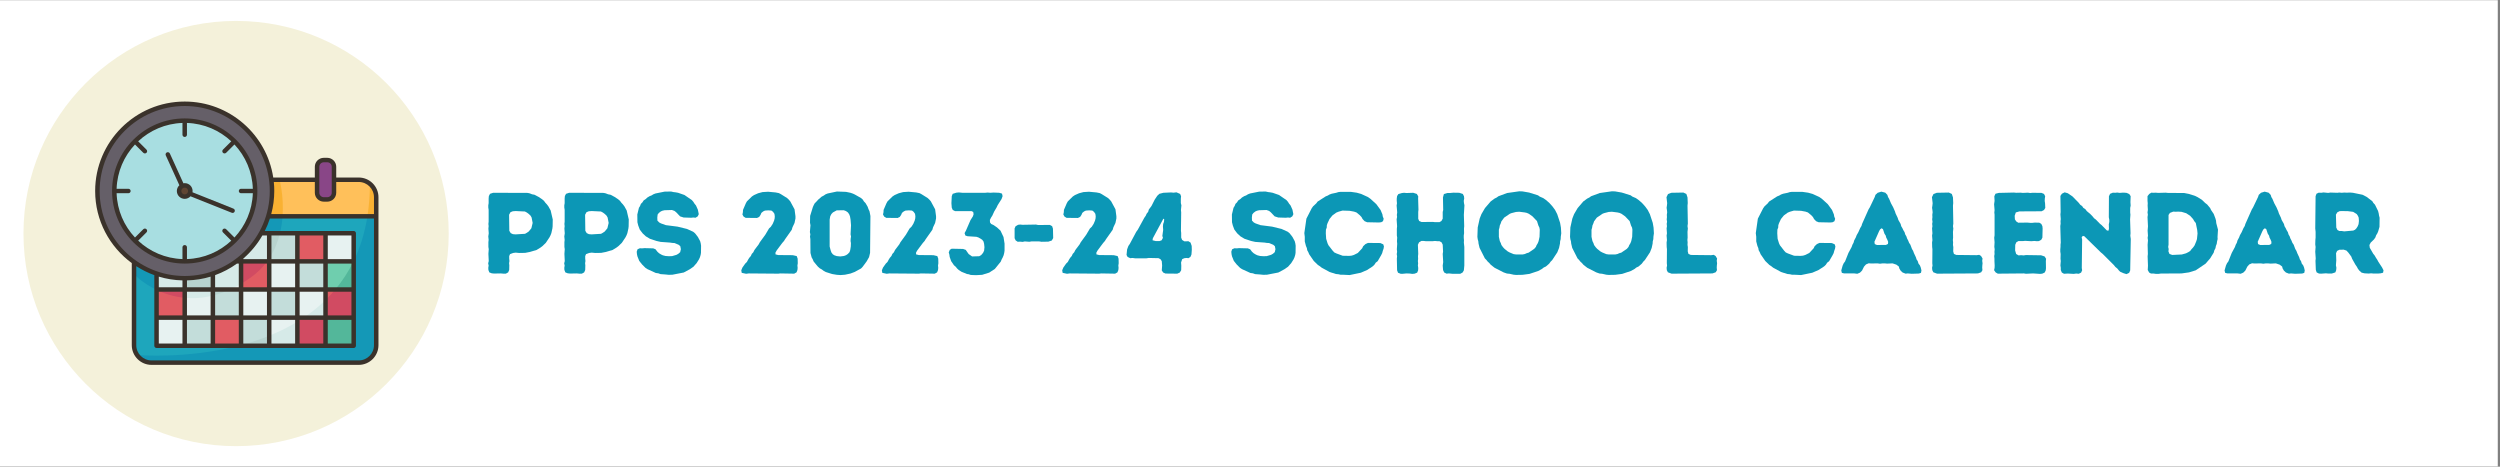 <svg xmlns="http://www.w3.org/2000/svg" xmlns:xlink="http://www.w3.org/1999/xlink" width="750" zoomAndPan="magnify" viewBox="0 0 562.5 105" height="140" preserveAspectRatio="xMidYMid meet" version="1.0"><rect x="0" y="0" width="562.5" height="105" fill="#808080" stroke="none"/><defs><g/><clipPath id="fe9ce52ffb"><path d="M 0 0.047 L 562 0.047 L 562 104.953 L 0 104.953 Z M 0 0.047 " clip-rule="nonzero"/></clipPath><clipPath id="69bfdf926d"><path d="M 5.281 4.707 L 100.961 4.707 L 100.961 100.387 L 5.281 100.387 Z M 5.281 4.707 " clip-rule="nonzero"/></clipPath><clipPath id="63f15efc1d"><path d="M 53.121 4.707 C 26.703 4.707 5.281 26.125 5.281 52.547 C 5.281 78.969 26.703 100.387 53.121 100.387 C 79.543 100.387 100.961 78.969 100.961 52.547 C 100.961 26.125 79.543 4.707 53.121 4.707 " clip-rule="nonzero"/></clipPath><clipPath id="68ba2677b2"><path d="M 21.41 23 L 85 23 L 85 82 L 21.41 82 Z M 21.41 23 " clip-rule="nonzero"/></clipPath><clipPath id="c4a72102b6"><path d="M 21.41 23 L 62 23 L 62 63 L 21.41 63 Z M 21.41 23 " clip-rule="nonzero"/></clipPath><clipPath id="faa92afc58"><path d="M 21.41 22.852 L 85.16 22.852 L 85.16 82.098 L 21.41 82.098 Z M 21.41 22.852 " clip-rule="nonzero"/></clipPath></defs><g clip-path="url(#fe9ce52ffb)"><path fill="#ffffff" d="M 0 0.047 L 562.5 0.047 L 562.5 105.047 L 0 105.047 Z M 0 0.047 " fill-opacity="1" fill-rule="nonzero"/></g><g clip-path="url(#69bfdf926d)"><g clip-path="url(#63f15efc1d)"><path fill="#f4f1da" d="M 5.281 4.707 L 100.961 4.707 L 100.961 100.387 L 5.281 100.387 Z M 5.281 4.707 " fill-opacity="1" fill-rule="nonzero"/></g></g><g fill="#0c97b6" fill-opacity="1"><g transform="translate(107.967, 61.548)"><g><path d="M 1.922 -0.805 L 2.133 -0.262 L 2.676 -0.051 L 3.199 0 L 4.73 -0.027 L 5.305 0.027 L 5.848 0.027 L 6.367 -0.262 L 6.602 -0.805 L 6.629 -1.844 L 6.578 -2.34 L 6.656 -2.809 L 6.602 -3.379 L 6.602 -3.926 L 6.785 -4.367 L 7.488 -4.629 L 8.059 -4.707 L 8.84 -4.629 L 10.191 -4.652 L 11.254 -4.859 L 12.762 -5.305 L 13.648 -5.848 L 14.062 -6.16 L 14.844 -6.914 L 15.676 -8.164 L 15.91 -8.629 L 16.09 -9.098 L 16.324 -10.164 L 16.375 -10.633 L 16.402 -12.164 L 15.934 -14.191 L 15.414 -15.129 L 15.078 -15.57 L 14.738 -15.934 L 14.453 -16.324 L 14.012 -16.715 L 13.23 -17.234 L 12.297 -17.73 L 11.75 -17.832 L 11.23 -18.039 L 10.762 -18.145 L 2.988 -18.172 L 2.289 -17.938 L 2.027 -17.441 L 1.977 -16.898 L 1.977 -15.832 L 1.898 -15.363 L 1.898 -14.867 L 1.977 -14.324 L 1.977 -11.672 L 1.922 -11.152 L 1.977 -10.684 L 1.922 -10.113 L 2 -9.047 L 1.898 -8.344 L 1.977 -7.566 L 1.922 -7.07 L 1.922 -5.98 L 2 -5.484 L 1.922 -4.445 L 2 -2.809 L 1.871 -2.289 L 1.977 -1.793 L 1.898 -1.301 Z M 7.434 -8.863 L 6.941 -9.098 L 6.629 -9.617 L 6.578 -13.23 L 6.891 -13.805 L 7.41 -14.012 L 8.059 -14.062 L 10.137 -13.961 L 10.578 -13.727 L 10.969 -13.438 L 11.387 -13.051 L 11.645 -12.609 L 11.879 -11.387 L 11.594 -10.191 L 10.996 -9.461 L 10.578 -9.176 L 10.164 -8.941 L 8.031 -8.812 Z M 7.434 -8.863 "/></g></g></g><g fill="#0c97b6" fill-opacity="1"><g transform="translate(125.07, 61.548)"><g><path d="M 1.922 -0.805 L 2.133 -0.262 L 2.676 -0.051 L 3.199 0 L 4.73 -0.027 L 5.305 0.027 L 5.848 0.027 L 6.367 -0.262 L 6.602 -0.805 L 6.629 -1.844 L 6.578 -2.34 L 6.656 -2.809 L 6.602 -3.379 L 6.602 -3.926 L 6.785 -4.367 L 7.488 -4.629 L 8.059 -4.707 L 8.84 -4.629 L 10.191 -4.652 L 11.254 -4.859 L 12.762 -5.305 L 13.648 -5.848 L 14.062 -6.16 L 14.844 -6.914 L 15.676 -8.164 L 15.91 -8.629 L 16.09 -9.098 L 16.324 -10.164 L 16.375 -10.633 L 16.402 -12.164 L 15.934 -14.191 L 15.414 -15.129 L 15.078 -15.57 L 14.738 -15.934 L 14.453 -16.324 L 14.012 -16.715 L 13.23 -17.234 L 12.297 -17.73 L 11.75 -17.832 L 11.23 -18.039 L 10.762 -18.145 L 2.988 -18.172 L 2.289 -17.938 L 2.027 -17.441 L 1.977 -16.898 L 1.977 -15.832 L 1.898 -15.363 L 1.898 -14.867 L 1.977 -14.324 L 1.977 -11.672 L 1.922 -11.152 L 1.977 -10.684 L 1.922 -10.113 L 2 -9.047 L 1.898 -8.344 L 1.977 -7.566 L 1.922 -7.07 L 1.922 -5.98 L 2 -5.484 L 1.922 -4.445 L 2 -2.809 L 1.871 -2.289 L 1.977 -1.793 L 1.898 -1.301 Z M 7.434 -8.863 L 6.941 -9.098 L 6.629 -9.617 L 6.578 -13.23 L 6.891 -13.805 L 7.41 -14.012 L 8.059 -14.062 L 10.137 -13.961 L 10.578 -13.727 L 10.969 -13.438 L 11.387 -13.051 L 11.645 -12.609 L 11.879 -11.387 L 11.594 -10.191 L 10.996 -9.461 L 10.578 -9.176 L 10.164 -8.941 L 8.031 -8.812 Z M 7.434 -8.863 "/></g></g></g><g fill="#0c97b6" fill-opacity="1"><g transform="translate(142.172, 61.548)"><g><path d="M 7.539 0.207 L 8.293 0.285 L 9.125 0.262 L 11.672 -0.234 L 13.023 -0.961 L 13.855 -1.535 L 14.582 -2.367 L 15.102 -3.199 L 15.312 -3.664 L 15.469 -4.184 L 15.547 -4.652 L 15.57 -6.266 L 15.492 -6.785 L 15.363 -7.277 L 14.844 -8.242 L 14.219 -9.047 L 13.777 -9.41 L 12.398 -10.035 L 10.27 -10.555 L 7.641 -10.891 L 6.551 -11.281 L 6.16 -11.488 L 5.746 -11.906 L 5.719 -12.609 L 5.797 -13.285 L 6.082 -13.648 L 6.523 -13.984 L 6.891 -14.141 L 7.355 -14.246 L 9.02 -14.297 L 9.594 -14.09 L 9.98 -13.777 L 10.84 -12.867 L 11.645 -12.609 L 13.363 -12.555 L 13.828 -12.609 L 14.324 -12.555 L 14.816 -12.867 L 15.051 -13.363 L 14.844 -14.375 L 14.426 -15.312 L 14.09 -15.727 L 13.828 -16.145 L 13.492 -16.531 L 11.828 -17.676 L 10.398 -18.172 L 9.852 -18.273 L 9.383 -18.328 L 8.812 -18.457 L 7.355 -18.43 L 5.305 -18.016 L 4.836 -17.832 L 4.418 -17.574 L 4.004 -17.418 L 3.484 -17.105 L 3.121 -16.766 L 2.652 -16.453 L 2.367 -16.012 L 2.027 -15.676 L 1.844 -15.207 L 1.586 -14.793 L 1.223 -13.285 L 1.246 -11.543 L 1.43 -10.812 L 1.77 -9.902 L 2.418 -9.047 L 3.145 -8.371 L 4.055 -7.824 L 5.535 -7.332 L 6.473 -7.121 L 8.605 -6.965 L 9.07 -6.891 L 9.594 -6.863 L 10.527 -6.473 L 10.891 -6.16 L 11.023 -5.484 L 10.867 -4.809 L 10.449 -4.445 L 10.035 -4.211 L 9.07 -3.926 L 8.344 -3.898 L 7.566 -3.953 L 6.965 -4.105 L 6.578 -4.289 L 6.109 -4.574 L 5.719 -4.938 L 5.328 -5.457 L 4.809 -5.668 L 2.832 -5.719 L 2.312 -5.668 L 1.793 -5.691 L 1.273 -5.457 L 1.09 -4.914 L 1.145 -4.34 L 1.246 -3.875 L 1.664 -2.832 L 2.312 -2.027 L 3.066 -1.273 L 3.508 -0.988 L 5.383 -0.129 L 5.953 -0.051 L 6.445 0.129 Z M 7.539 0.207 "/></g></g></g><g fill="#0c97b6" fill-opacity="1"><g transform="translate(158.755, 61.548)"><g/></g></g><g fill="#0c97b6" fill-opacity="1"><g transform="translate(165.799, 61.548)"><g><path d="M 2.078 0.051 L 2.676 -0.027 L 9.332 0.027 L 9.75 -0.027 L 12.895 0.027 L 13.414 -0.262 L 13.621 -0.781 L 13.672 -1.273 L 13.621 -1.793 L 13.699 -2.312 L 13.672 -3.352 L 13.465 -3.926 L 12.582 -4.133 L 9.305 -4.16 L 8.684 -4.316 L 8.684 -4.73 L 8.969 -5.227 L 10.215 -6.891 L 10.605 -7.332 L 10.84 -7.719 L 12.348 -9.852 L 12.504 -10.398 L 12.973 -11.387 L 13.18 -12.398 L 13.18 -12.895 L 12.973 -14.453 L 12.008 -16.246 L 11.672 -16.637 L 11.281 -17 L 9.902 -17.859 L 9.461 -18.094 L 8.707 -18.25 L 7.02 -18.406 L 5.77 -18.328 L 4.781 -18.066 L 3.848 -17.652 L 3.379 -17.34 L 2.262 -16.246 L 2.027 -15.832 L 1.379 -14.324 L 1.352 -13.805 L 1.246 -13.285 L 1.508 -12.816 L 1.977 -12.531 L 4.523 -12.504 L 5.016 -12.738 L 5.328 -13.207 L 5.512 -13.648 L 5.926 -13.984 L 6.316 -14.168 L 7.07 -14.219 L 7.773 -14.168 L 8.137 -13.883 L 8.449 -13.438 L 8.527 -12.895 L 8.5 -12.426 L 8.371 -11.906 L 8.059 -11.18 L 7.641 -10.527 L 7.227 -10.137 L 6.395 -8.734 L 5.148 -7.02 L 4.914 -6.578 L 3.953 -5.305 L 3.691 -4.781 L 3.352 -4.418 L 3.145 -3.953 L 2.781 -3.535 L 2.523 -3.121 L 2.262 -2.625 L 1.871 -2.234 L 1.246 -1.352 L 0.988 -0.727 L 1.09 -0.156 Z M 2.078 0.051 "/></g></g></g><g fill="#0c97b6" fill-opacity="1"><g transform="translate(180.745, 61.548)"><g><path d="M 7.539 0.285 L 8.395 0.34 L 9.383 0.262 L 10.605 0 L 11.566 -0.363 L 12.996 -1.145 L 13.363 -1.535 L 14.246 -2.73 L 14.793 -3.691 L 15.023 -4.652 L 15.102 -12.945 L 14.895 -14.012 L 14.66 -14.504 L 14.48 -15.023 L 14.012 -15.832 L 13.621 -16.246 L 13.387 -16.637 L 12.973 -17 L 11.594 -17.781 L 11.152 -17.988 L 10.605 -18.172 L 9.617 -18.379 L 7.566 -18.457 L 5.484 -18.016 L 5.016 -17.832 L 4.602 -17.547 L 4.105 -17.285 L 3.328 -16.609 L 2.988 -16.223 L 2.598 -15.855 L 2.367 -15.441 L 2.156 -14.973 L 1.535 -12.973 L 1.508 -11.438 L 1.613 -10.867 L 1.48 -9.332 L 1.586 -8.812 L 1.508 -8.293 L 1.586 -7.773 L 1.613 -4.629 L 1.871 -3.641 L 2.133 -3.172 L 2.312 -2.73 L 2.965 -1.922 L 3.301 -1.535 L 3.719 -1.168 L 4.184 -0.91 L 4.551 -0.625 L 5.07 -0.34 L 6.473 0.105 Z M 9.148 -3.953 L 8.32 -3.848 L 7.539 -3.926 L 6.992 -4.105 L 6.629 -4.34 L 6.316 -4.758 L 6.137 -5.277 L 5.926 -6.082 L 5.926 -12.141 L 6.059 -12.895 L 6.316 -13.387 L 6.656 -13.75 L 7.512 -14.219 L 9.098 -14.246 L 9.594 -14.062 L 10.035 -13.75 L 10.32 -13.336 L 10.504 -12.867 L 10.633 -12.113 L 10.734 -10.867 L 10.633 -8.812 L 10.734 -8.344 L 10.656 -7.824 L 10.633 -7.305 L 10.711 -6.863 L 10.684 -6.082 L 10.555 -5.277 L 10.398 -4.809 L 10.008 -4.395 L 9.617 -4.133 Z M 9.148 -3.953 "/></g></g></g><g fill="#0c97b6" fill-opacity="1"><g transform="translate(197.432, 61.548)"><g><path d="M 2.078 0.051 L 2.676 -0.027 L 9.332 0.027 L 9.75 -0.027 L 12.895 0.027 L 13.414 -0.262 L 13.621 -0.781 L 13.672 -1.273 L 13.621 -1.793 L 13.699 -2.312 L 13.672 -3.352 L 13.465 -3.926 L 12.582 -4.133 L 9.305 -4.16 L 8.684 -4.316 L 8.684 -4.73 L 8.969 -5.227 L 10.215 -6.891 L 10.605 -7.332 L 10.84 -7.719 L 12.348 -9.852 L 12.504 -10.398 L 12.973 -11.387 L 13.18 -12.398 L 13.18 -12.895 L 12.973 -14.453 L 12.008 -16.246 L 11.672 -16.637 L 11.281 -17 L 9.902 -17.859 L 9.461 -18.094 L 8.707 -18.25 L 7.02 -18.406 L 5.77 -18.328 L 4.781 -18.066 L 3.848 -17.652 L 3.379 -17.34 L 2.262 -16.246 L 2.027 -15.832 L 1.379 -14.324 L 1.352 -13.805 L 1.246 -13.285 L 1.508 -12.816 L 1.977 -12.531 L 4.523 -12.504 L 5.016 -12.738 L 5.328 -13.207 L 5.512 -13.648 L 5.926 -13.984 L 6.316 -14.168 L 7.07 -14.219 L 7.773 -14.168 L 8.137 -13.883 L 8.449 -13.438 L 8.527 -12.895 L 8.5 -12.426 L 8.371 -11.906 L 8.059 -11.18 L 7.641 -10.527 L 7.227 -10.137 L 6.395 -8.734 L 5.148 -7.02 L 4.914 -6.578 L 3.953 -5.305 L 3.691 -4.781 L 3.352 -4.418 L 3.145 -3.953 L 2.781 -3.535 L 2.523 -3.121 L 2.262 -2.625 L 1.871 -2.234 L 1.246 -1.352 L 0.988 -0.727 L 1.09 -0.156 Z M 2.078 0.051 "/></g></g></g><g fill="#0c97b6" fill-opacity="1"><g transform="translate(212.377, 61.548)"><g><path d="M 6.551 0.34 L 7.277 0.363 L 8.605 0.285 L 10.191 -0.207 L 11.465 -1.039 L 12.789 -2.676 L 12.996 -3.172 L 13.23 -3.613 L 13.438 -4.105 L 13.57 -4.629 L 13.648 -5.148 L 13.648 -6.734 L 13.414 -8.215 L 12.738 -9.645 L 11.957 -10.371 L 11.152 -10.918 L 10.633 -11.152 L 10.371 -11.516 L 10.348 -12.062 L 10.605 -12.582 L 10.891 -13.023 L 11.332 -13.984 L 11.855 -14.867 L 12.113 -15.414 L 12.973 -16.766 L 13.207 -17.418 L 13.074 -17.988 L 12.453 -18.172 L 11.18 -18.223 L 10.426 -18.172 L 9.852 -18.223 L 9.305 -18.172 L 4.16 -18.172 L 3.352 -18.25 L 2.809 -18.195 L 1.977 -17.938 L 1.77 -17.418 L 1.691 -15.832 L 1.77 -14.816 L 2 -14.297 L 2.523 -14.039 L 6.238 -14.039 L 6.602 -13.855 L 6.68 -13.336 L 6.523 -12.867 L 5.98 -12.008 L 4.965 -9.672 L 4.652 -9.098 L 4.836 -8.551 L 5.328 -8.395 L 7.332 -8.266 L 7.797 -8.109 L 8.605 -7.617 L 8.918 -7.199 L 9.047 -6.68 L 9.125 -5.926 L 9.047 -5.148 L 8.812 -4.652 L 8.395 -4.16 L 7.953 -3.898 L 6.344 -3.848 L 5.562 -4.395 L 4.914 -5.328 L 4.316 -5.535 L 1.742 -5.59 L 1.324 -5.328 L 1.09 -4.758 L 1.223 -4.289 L 1.301 -3.742 L 1.637 -2.781 L 2.262 -1.871 L 2.652 -1.535 L 2.965 -1.145 L 3.328 -0.805 L 3.977 -0.391 L 5.199 0.105 L 5.562 0.156 L 6.031 0.312 Z M 6.551 0.34 "/></g></g></g><g fill="#0c97b6" fill-opacity="1"><g transform="translate(227.349, 61.548)"><g><path d="M 0.938 -7.953 L 1.168 -7.461 L 1.637 -7.148 L 2.184 -7.176 L 2.73 -7.121 L 3.223 -7.227 L 4.262 -7.148 L 4.707 -7.227 L 6.473 -7.227 L 6.992 -7.148 L 8.527 -7.176 L 9.305 -7.434 L 9.617 -7.98 L 9.566 -10.086 L 9.383 -10.656 L 8.863 -10.945 L 6.238 -10.918 L 5.746 -11.023 L 2.73 -10.969 L 2.211 -11.023 L 1.715 -10.969 L 1.168 -10.656 L 0.938 -10.164 Z M 0.938 -7.953 "/></g></g></g><g fill="#0c97b6" fill-opacity="1"><g transform="translate(238.006, 61.548)"><g><path d="M 2.078 0.051 L 2.676 -0.027 L 9.332 0.027 L 9.75 -0.027 L 12.895 0.027 L 13.414 -0.262 L 13.621 -0.781 L 13.672 -1.273 L 13.621 -1.793 L 13.699 -2.312 L 13.672 -3.352 L 13.465 -3.926 L 12.582 -4.133 L 9.305 -4.16 L 8.684 -4.316 L 8.684 -4.73 L 8.969 -5.227 L 10.215 -6.891 L 10.605 -7.332 L 10.84 -7.719 L 12.348 -9.852 L 12.504 -10.398 L 12.973 -11.387 L 13.18 -12.398 L 13.18 -12.895 L 12.973 -14.453 L 12.008 -16.246 L 11.672 -16.637 L 11.281 -17 L 9.902 -17.859 L 9.461 -18.094 L 8.707 -18.25 L 7.02 -18.406 L 5.77 -18.328 L 4.781 -18.066 L 3.848 -17.652 L 3.379 -17.34 L 2.262 -16.246 L 2.027 -15.832 L 1.379 -14.324 L 1.352 -13.805 L 1.246 -13.285 L 1.508 -12.816 L 1.977 -12.531 L 4.523 -12.504 L 5.016 -12.738 L 5.328 -13.207 L 5.512 -13.648 L 5.926 -13.984 L 6.316 -14.168 L 7.07 -14.219 L 7.773 -14.168 L 8.137 -13.883 L 8.449 -13.438 L 8.527 -12.895 L 8.5 -12.426 L 8.371 -11.906 L 8.059 -11.18 L 7.641 -10.527 L 7.227 -10.137 L 6.395 -8.734 L 5.148 -7.02 L 4.914 -6.578 L 3.953 -5.305 L 3.691 -4.781 L 3.352 -4.418 L 3.145 -3.953 L 2.781 -3.535 L 2.523 -3.121 L 2.262 -2.625 L 1.871 -2.234 L 1.246 -1.352 L 0.988 -0.727 L 1.09 -0.156 Z M 2.078 0.051 "/></g></g></g><g fill="#0c97b6" fill-opacity="1"><g transform="translate(252.951, 61.548)"><g><path d="M 8.449 -0.703 L 8.762 -0.234 L 9.281 0 L 11.934 0.027 L 12.504 -0.234 L 12.816 -0.754 L 12.84 -1.77 L 12.789 -2.496 L 13.051 -3.25 L 13.543 -3.457 L 14.012 -3.508 L 14.453 -3.457 L 14.895 -3.742 L 15.129 -4.289 L 15.207 -5.355 L 15.18 -6.211 L 14.922 -6.965 L 14.426 -7.277 L 14.039 -7.254 L 13.516 -7.254 L 13.023 -7.566 L 12.816 -8.086 L 12.816 -9.148 L 12.762 -9.617 L 12.816 -13.75 L 12.762 -14.297 L 12.867 -15.336 L 12.738 -15.855 L 12.738 -16.844 L 12.789 -17.391 L 12.582 -17.91 L 11.75 -18.273 L 11.074 -18.195 L 10.555 -18.25 L 8.812 -18.172 L 7.902 -17.938 L 7.434 -17.496 L 6.863 -16.637 L 6.137 -15.207 L 5.535 -14.402 L 5.383 -13.883 L 5.043 -13.465 L 4.836 -12.996 L 4.523 -12.555 L 3.043 -9.852 L 2.703 -9.383 L 1.246 -6.656 L 0.938 -6.211 L 0.648 -5.434 L 0.52 -4.184 L 0.754 -3.742 L 1.352 -3.457 L 1.871 -3.508 L 2.418 -3.43 L 5.016 -3.43 L 5.535 -3.508 L 7.746 -3.457 L 8.188 -3.199 L 8.449 -2.781 L 8.527 -1.793 Z M 7.098 -7.305 L 6.367 -7.488 L 6.445 -7.953 L 8.812 -12.348 L 8.996 -12.219 L 8.941 -11.645 L 8.762 -11.152 L 8.707 -10.578 L 8.762 -9.801 L 8.578 -8.473 L 8.707 -8.031 L 8.422 -7.488 L 7.93 -7.305 Z M 7.098 -7.305 "/></g></g></g><g fill="#0c97b6" fill-opacity="1"><g transform="translate(268.91, 61.548)"><g/></g></g><g fill="#0c97b6" fill-opacity="1"><g transform="translate(275.954, 61.548)"><g><path d="M 7.539 0.207 L 8.293 0.285 L 9.125 0.262 L 11.672 -0.234 L 13.023 -0.961 L 13.855 -1.535 L 14.582 -2.367 L 15.102 -3.199 L 15.312 -3.664 L 15.469 -4.184 L 15.547 -4.652 L 15.57 -6.266 L 15.492 -6.785 L 15.363 -7.277 L 14.844 -8.242 L 14.219 -9.047 L 13.777 -9.41 L 12.398 -10.035 L 10.27 -10.555 L 7.641 -10.891 L 6.551 -11.281 L 6.16 -11.488 L 5.746 -11.906 L 5.719 -12.609 L 5.797 -13.285 L 6.082 -13.648 L 6.523 -13.984 L 6.891 -14.141 L 7.355 -14.246 L 9.02 -14.297 L 9.594 -14.09 L 9.98 -13.777 L 10.84 -12.867 L 11.645 -12.609 L 13.363 -12.555 L 13.828 -12.609 L 14.324 -12.555 L 14.816 -12.867 L 15.051 -13.363 L 14.844 -14.375 L 14.426 -15.312 L 14.09 -15.727 L 13.828 -16.145 L 13.492 -16.531 L 11.828 -17.676 L 10.398 -18.172 L 9.852 -18.273 L 9.383 -18.328 L 8.812 -18.457 L 7.355 -18.43 L 5.305 -18.016 L 4.836 -17.832 L 4.418 -17.574 L 4.004 -17.418 L 3.484 -17.105 L 3.121 -16.766 L 2.652 -16.453 L 2.367 -16.012 L 2.027 -15.676 L 1.844 -15.207 L 1.586 -14.793 L 1.223 -13.285 L 1.246 -11.543 L 1.43 -10.812 L 1.77 -9.902 L 2.418 -9.047 L 3.145 -8.371 L 4.055 -7.824 L 5.535 -7.332 L 6.473 -7.121 L 8.605 -6.965 L 9.07 -6.891 L 9.594 -6.863 L 10.527 -6.473 L 10.891 -6.16 L 11.023 -5.484 L 10.867 -4.809 L 10.449 -4.445 L 10.035 -4.211 L 9.07 -3.926 L 8.344 -3.898 L 7.566 -3.953 L 6.965 -4.105 L 6.578 -4.289 L 6.109 -4.574 L 5.719 -4.938 L 5.328 -5.457 L 4.809 -5.668 L 2.832 -5.719 L 2.312 -5.668 L 1.793 -5.691 L 1.273 -5.457 L 1.09 -4.914 L 1.145 -4.34 L 1.246 -3.875 L 1.664 -2.832 L 2.312 -2.027 L 3.066 -1.273 L 3.508 -0.988 L 5.383 -0.129 L 5.953 -0.051 L 6.445 0.129 Z M 7.539 0.207 "/></g></g></g><g fill="#0c97b6" fill-opacity="1"><g transform="translate(292.537, 61.548)"><g><path d="M 9.566 0.262 L 11.125 0.34 L 13.648 -0.184 L 15.078 -0.805 L 15.469 -1.066 L 15.934 -1.352 L 16.375 -1.664 L 16.715 -2 L 17 -2.445 L 17.441 -2.781 L 18.223 -4.133 L 18.457 -4.602 L 18.586 -5.094 L 18.77 -5.613 L 18.848 -6.109 L 18.691 -6.578 L 18.039 -6.863 L 15.258 -6.891 L 14.688 -6.629 L 14.168 -6.137 L 13.961 -5.691 L 12.973 -4.629 L 12.086 -4.184 L 11.566 -4.027 L 11.023 -3.977 L 9.566 -4.004 L 8.164 -4.523 L 7.668 -4.758 L 7.332 -5.121 L 6.367 -6.367 L 6.16 -6.812 L 5.848 -7.824 L 5.77 -9.047 L 5.797 -9.879 L 5.98 -10.348 L 6.004 -10.867 L 6.16 -11.332 L 6.602 -12.27 L 7.254 -13.074 L 8.109 -13.699 L 8.605 -13.906 L 9.516 -14.168 L 11.125 -14.117 L 12.113 -13.934 L 12.66 -13.75 L 13.414 -13.129 L 13.805 -12.711 L 14.039 -12.27 L 14.504 -11.777 L 15.078 -11.543 L 17.703 -11.488 L 18.223 -11.543 L 18.637 -11.777 L 18.793 -12.32 L 18.586 -12.84 L 18.508 -13.309 L 18.094 -14.297 L 17.129 -15.621 L 15.777 -16.844 L 15.207 -17.234 L 13.727 -17.91 L 12.711 -18.195 L 11.41 -18.379 L 9.047 -18.379 L 8.605 -18.328 L 8.109 -18.172 L 7.098 -17.961 L 6.602 -17.781 L 6.211 -17.547 L 5.746 -17.363 L 3.926 -16.195 L 3.613 -15.777 L 2.91 -15.129 L 2.598 -14.688 L 1.402 -12.348 L 0.938 -9.098 L 1.039 -8.266 L 1.039 -7.227 L 1.301 -6.211 L 1.508 -5.719 L 1.586 -5.25 L 1.844 -4.781 L 2.027 -4.34 L 3.066 -2.832 L 4.004 -1.922 L 4.445 -1.637 L 4.836 -1.324 L 6.602 -0.363 L 7.121 -0.184 L 7.512 -0.078 L 8.059 0.105 L 8.605 0.156 L 9.07 0.262 Z M 9.566 0.262 "/></g></g></g><g fill="#0c97b6" fill-opacity="1"><g transform="translate(312.369, 61.548)"><g><path d="M 1.977 -0.727 L 2.184 -0.184 L 2.781 0.051 L 3.273 0.051 L 4.082 -0.027 L 4.836 0 L 5.383 0.078 L 5.926 0.027 L 6.5 -0.207 L 6.707 -0.727 L 6.734 -1.246 L 6.656 -1.82 L 6.707 -2.289 L 6.656 -2.809 L 6.707 -3.301 L 6.68 -3.875 L 6.734 -4.418 L 6.656 -6.473 L 6.914 -7.02 L 7.434 -7.332 L 7.98 -7.332 L 8.449 -7.277 L 9.98 -7.277 L 10.504 -7.332 L 11.023 -7.277 L 11.516 -7.277 L 11.984 -7.02 L 12.242 -6.5 L 12.32 -4.914 L 12.242 -4.418 L 12.348 -2.574 L 12.242 -1.793 L 12.32 -0.781 L 12.582 -0.234 L 13.102 0.027 L 13.621 -0.027 L 14.402 0.051 L 16.195 0.051 L 16.715 -0.234 L 17 -0.727 L 17.105 -1.793 L 17.105 -5.98 L 17 -6.965 L 17.027 -7.488 L 16.977 -8.031 L 16.977 -8.551 L 17.051 -9.098 L 17.027 -10.086 L 17.078 -10.656 L 17 -13.207 L 17.129 -15.363 L 17.027 -15.855 L 16.977 -16.352 L 17.078 -16.871 L 17.027 -17.391 L 16.766 -17.91 L 15.961 -18.172 L 14.637 -18.195 L 13.805 -18.117 L 13.285 -18.117 L 12.504 -17.883 L 12.297 -17.129 L 12.348 -14.297 L 12.242 -13.855 L 12.242 -12.348 L 11.957 -11.828 L 11.516 -11.566 L 10.477 -11.566 L 10.008 -11.621 L 7.488 -11.594 L 6.941 -11.828 L 6.734 -12.32 L 6.734 -13.883 L 6.785 -14.348 L 6.707 -16.922 L 6.734 -17.363 L 6.422 -17.91 L 5.613 -18.172 L 4.082 -18.117 L 3.562 -18.172 L 3.066 -18.117 L 2.262 -17.883 L 1.977 -17.441 L 1.898 -16.871 L 1.898 -16.375 L 1.949 -15.805 L 1.871 -15.312 L 2 -13.75 L 1.922 -13.18 L 1.977 -12.738 L 1.871 -12.219 L 1.977 -10.633 L 1.922 -10.086 L 1.922 -8.578 L 2 -8.086 L 1.949 -7.277 L 2 -6.68 L 1.922 -5.457 L 1.977 -4.887 L 1.898 -4.367 L 1.977 -3.898 L 1.922 -3.379 Z M 1.977 -0.727 "/></g></g></g><g fill="#0c97b6" fill-opacity="1"><g transform="translate(331.396, 61.548)"><g><path d="M 9.723 0.312 L 11.18 0.285 L 12.738 0.078 L 14.688 -0.57 L 15.547 -1.039 L 15.934 -1.352 L 16.43 -1.586 L 17.156 -2.211 L 17.496 -2.676 L 17.859 -3.043 L 19.004 -4.781 L 19.391 -5.77 L 19.602 -6.758 L 19.625 -7.227 L 19.758 -7.746 L 19.781 -8.293 L 19.887 -9.047 L 19.809 -10.348 L 19.625 -11.41 L 18.977 -13.363 L 18.484 -14.324 L 17.91 -15.102 L 17.184 -15.91 L 16.43 -16.559 L 15.832 -16.977 L 15.051 -17.312 L 14.66 -17.598 L 12.66 -18.223 L 11.152 -18.484 L 10.449 -18.508 L 7.695 -18.117 L 5.746 -17.391 L 5.355 -17.105 L 4.887 -16.871 L 4.004 -16.223 L 2.73 -14.738 L 1.922 -13.363 L 1.535 -12.375 L 1.09 -10.371 L 1.016 -8.266 L 1.09 -7.719 L 1.223 -7.254 L 1.273 -6.758 L 1.508 -5.77 L 2.703 -3.406 L 3.016 -3.094 L 3.352 -2.676 L 3.742 -2.312 L 4.027 -1.977 L 4.887 -1.301 L 6.914 -0.262 L 7.668 0 L 8.242 0.051 L 9.176 0.262 Z M 11.18 -4.289 L 9.75 -4.289 L 9.176 -4.367 L 8.242 -4.758 L 7.824 -4.992 L 7.121 -5.562 L 6.785 -5.926 L 6.422 -6.422 L 6.289 -6.836 L 6.059 -7.305 L 5.848 -8.266 L 5.848 -9.852 L 5.98 -10.32 L 6.059 -10.812 L 6.266 -11.281 L 6.422 -11.75 L 7.043 -12.582 L 8.344 -13.465 L 8.684 -13.594 L 9.695 -13.855 L 10.426 -13.906 L 11.672 -13.75 L 12.141 -13.648 L 12.609 -13.438 L 13.414 -12.867 L 14.426 -11.801 L 14.738 -10.812 L 14.973 -10.32 L 15.051 -9.852 L 15 -8.266 L 14.793 -7.305 L 14.609 -6.836 L 14.324 -6.367 L 14.168 -5.98 L 13.805 -5.562 L 12.555 -4.707 L 12.086 -4.574 L 11.699 -4.395 Z M 11.18 -4.289 "/></g></g></g><g fill="#0c97b6" fill-opacity="1"><g transform="translate(352.242, 61.548)"><g><path d="M 9.723 0.312 L 11.18 0.285 L 12.738 0.078 L 14.688 -0.57 L 15.547 -1.039 L 15.934 -1.352 L 16.43 -1.586 L 17.156 -2.211 L 17.496 -2.676 L 17.859 -3.043 L 19.004 -4.781 L 19.391 -5.77 L 19.602 -6.758 L 19.625 -7.227 L 19.758 -7.746 L 19.781 -8.293 L 19.887 -9.047 L 19.809 -10.348 L 19.625 -11.41 L 18.977 -13.363 L 18.484 -14.324 L 17.91 -15.102 L 17.184 -15.91 L 16.43 -16.559 L 15.832 -16.977 L 15.051 -17.312 L 14.66 -17.598 L 12.66 -18.223 L 11.152 -18.484 L 10.449 -18.508 L 7.695 -18.117 L 5.746 -17.391 L 5.355 -17.105 L 4.887 -16.871 L 4.004 -16.223 L 2.73 -14.738 L 1.922 -13.363 L 1.535 -12.375 L 1.09 -10.371 L 1.016 -8.266 L 1.09 -7.719 L 1.223 -7.254 L 1.273 -6.758 L 1.508 -5.77 L 2.703 -3.406 L 3.016 -3.094 L 3.352 -2.676 L 3.742 -2.312 L 4.027 -1.977 L 4.887 -1.301 L 6.914 -0.262 L 7.668 0 L 8.242 0.051 L 9.176 0.262 Z M 11.18 -4.289 L 9.75 -4.289 L 9.176 -4.367 L 8.242 -4.758 L 7.824 -4.992 L 7.121 -5.562 L 6.785 -5.926 L 6.422 -6.422 L 6.289 -6.836 L 6.059 -7.305 L 5.848 -8.266 L 5.848 -9.852 L 5.98 -10.32 L 6.059 -10.812 L 6.266 -11.281 L 6.422 -11.75 L 7.043 -12.582 L 8.344 -13.465 L 8.684 -13.594 L 9.695 -13.855 L 10.426 -13.906 L 11.672 -13.75 L 12.141 -13.648 L 12.609 -13.438 L 13.414 -12.867 L 14.426 -11.801 L 14.738 -10.812 L 14.973 -10.32 L 15.051 -9.852 L 15 -8.266 L 14.793 -7.305 L 14.609 -6.836 L 14.324 -6.367 L 14.168 -5.98 L 13.805 -5.562 L 12.555 -4.707 L 12.086 -4.574 L 11.699 -4.395 Z M 11.18 -4.289 "/></g></g></g><g fill="#0c97b6" fill-opacity="1"><g transform="translate(373.087, 61.548)"><g><path d="M 1.949 -0.754 L 2.184 -0.285 L 3.016 0.027 L 12.219 -0.027 L 12.945 -0.285 L 13.23 -0.754 L 13.18 -1.324 L 13.207 -1.844 L 13.258 -2.312 L 13.18 -2.887 L 13.258 -3.379 L 12.918 -3.953 L 12.504 -4.211 L 11.934 -4.133 L 7.355 -4.184 L 6.812 -4.418 L 6.656 -4.992 L 6.68 -5.953 L 6.602 -6.445 L 6.629 -7.02 L 6.578 -7.539 L 6.629 -8.086 L 6.602 -9.383 L 6.68 -10.113 L 6.602 -10.684 L 6.68 -11.23 L 6.602 -15.285 L 6.656 -15.855 L 6.602 -17.129 L 6.344 -17.91 L 5.668 -18.223 L 2.965 -18.172 L 2.211 -17.883 L 1.871 -17.184 L 2.027 -15.832 L 1.977 -15.336 L 1.898 -14.793 L 1.977 -14.27 L 2.027 -13.777 L 1.949 -13.207 L 1.977 -12.711 L 1.922 -12.191 L 2 -11.645 L 1.922 -11.18 L 1.977 -10.656 L 1.898 -10.164 L 1.977 -9.047 L 1.898 -8.551 L 1.977 -7.512 L 1.898 -6.992 L 1.922 -5.953 L 1.977 -5.484 L 1.949 -2.312 L 2 -1.793 L 1.898 -1.301 Z M 1.949 -0.754 "/></g></g></g><g fill="#0c97b6" fill-opacity="1"><g transform="translate(387.071, 61.548)"><g/></g></g><g fill="#0c97b6" fill-opacity="1"><g transform="translate(394.115, 61.548)"><g><path d="M 9.566 0.262 L 11.125 0.34 L 13.648 -0.184 L 15.078 -0.805 L 15.469 -1.066 L 15.934 -1.352 L 16.375 -1.664 L 16.715 -2 L 17 -2.445 L 17.441 -2.781 L 18.223 -4.133 L 18.457 -4.602 L 18.586 -5.094 L 18.77 -5.613 L 18.848 -6.109 L 18.691 -6.578 L 18.039 -6.863 L 15.258 -6.891 L 14.688 -6.629 L 14.168 -6.137 L 13.961 -5.691 L 12.973 -4.629 L 12.086 -4.184 L 11.566 -4.027 L 11.023 -3.977 L 9.566 -4.004 L 8.164 -4.523 L 7.668 -4.758 L 7.332 -5.121 L 6.367 -6.367 L 6.16 -6.812 L 5.848 -7.824 L 5.77 -9.047 L 5.797 -9.879 L 5.98 -10.348 L 6.004 -10.867 L 6.16 -11.332 L 6.602 -12.27 L 7.254 -13.074 L 8.109 -13.699 L 8.605 -13.906 L 9.516 -14.168 L 11.125 -14.117 L 12.113 -13.934 L 12.66 -13.75 L 13.414 -13.129 L 13.805 -12.711 L 14.039 -12.27 L 14.504 -11.777 L 15.078 -11.543 L 17.703 -11.488 L 18.223 -11.543 L 18.637 -11.777 L 18.793 -12.32 L 18.586 -12.84 L 18.508 -13.309 L 18.094 -14.297 L 17.129 -15.621 L 15.777 -16.844 L 15.207 -17.234 L 13.727 -17.91 L 12.711 -18.195 L 11.41 -18.379 L 9.047 -18.379 L 8.605 -18.328 L 8.109 -18.172 L 7.098 -17.961 L 6.602 -17.781 L 6.211 -17.547 L 5.746 -17.363 L 3.926 -16.195 L 3.613 -15.777 L 2.91 -15.129 L 2.598 -14.688 L 1.402 -12.348 L 0.938 -9.098 L 1.039 -8.266 L 1.039 -7.227 L 1.301 -6.211 L 1.508 -5.719 L 1.586 -5.25 L 1.844 -4.781 L 2.027 -4.34 L 3.066 -2.832 L 4.004 -1.922 L 4.445 -1.637 L 4.836 -1.324 L 6.602 -0.363 L 7.121 -0.184 L 7.512 -0.078 L 8.059 0.105 L 8.605 0.156 L 9.07 0.262 Z M 9.566 0.262 "/></g></g></g><g fill="#0c97b6" fill-opacity="1"><g transform="translate(413.947, 61.548)"><g><path d="M 0.34 -0.703 L 0.469 -0.156 L 0.988 -0.027 L 3.273 -0.027 L 3.953 0.051 L 4.551 -0.207 L 5.016 -0.676 L 5.457 -1.559 L 5.902 -2.055 L 6.523 -2.312 L 7.043 -2.262 L 8.5 -2.289 L 9.047 -2.211 L 9.645 -2.289 L 10.113 -2.289 L 10.656 -2.234 L 11.879 -2.289 L 12.738 -2 L 13.285 -1.586 L 13.414 -1.117 L 13.699 -0.648 L 14.141 -0.234 L 14.816 0.027 L 15.285 -0.027 L 16.195 0.051 L 17.805 0 L 18.273 -0.156 L 18.379 -0.703 L 18.223 -1.352 L 18.039 -1.82 L 17.703 -2.262 L 17.547 -2.781 L 17.285 -3.172 L 17.129 -3.664 L 16.688 -4.602 L 16.508 -5.094 L 16.246 -5.535 L 15.883 -6.5 L 15.598 -6.914 L 15.391 -7.434 L 15.156 -7.875 L 14.973 -8.395 L 14.738 -8.785 L 14.582 -9.305 L 14.297 -9.773 L 14.09 -10.215 L 13.828 -10.656 L 13.699 -11.152 L 13.18 -12.062 L 13.023 -12.555 L 12.555 -13.543 L 12.426 -13.961 L 12.035 -14.867 L 11.516 -15.832 L 11.102 -16.82 L 10.867 -17.207 L 10.711 -17.703 L 10.242 -18.195 L 9.359 -18.43 L 8.527 -18.172 L 8.031 -17.703 L 7.875 -17.234 L 6.758 -14.895 L 6.473 -14.426 L 5.016 -11.152 L 4.887 -10.711 L 4.602 -10.242 L 4.184 -9.305 L 3.797 -8.629 L 3.613 -8.137 L 3.25 -7.461 L 3.094 -6.914 L 2.859 -6.5 L 2.676 -5.98 L 1.949 -4.629 L 1.195 -2.73 L 0.883 -2.312 L 0.648 -1.793 Z M 8.371 -6.422 L 7.875 -6.629 L 7.797 -7.148 L 8.84 -9.516 L 9.07 -9.93 L 9.41 -10.191 L 9.723 -9.98 L 10.059 -8.969 L 10.348 -8.527 L 10.449 -8.109 L 10.711 -7.59 L 10.891 -7.121 L 10.84 -6.656 L 10.398 -6.445 Z M 8.371 -6.422 "/></g></g></g><g fill="#0c97b6" fill-opacity="1"><g transform="translate(432.817, 61.548)"><g><path d="M 1.949 -0.754 L 2.184 -0.285 L 3.016 0.027 L 12.219 -0.027 L 12.945 -0.285 L 13.23 -0.754 L 13.18 -1.324 L 13.207 -1.844 L 13.258 -2.312 L 13.18 -2.887 L 13.258 -3.379 L 12.918 -3.953 L 12.504 -4.211 L 11.934 -4.133 L 7.355 -4.184 L 6.812 -4.418 L 6.656 -4.992 L 6.68 -5.953 L 6.602 -6.445 L 6.629 -7.02 L 6.578 -7.539 L 6.629 -8.086 L 6.602 -9.383 L 6.68 -10.113 L 6.602 -10.684 L 6.68 -11.23 L 6.602 -15.285 L 6.656 -15.855 L 6.602 -17.129 L 6.344 -17.91 L 5.668 -18.223 L 2.965 -18.172 L 2.211 -17.883 L 1.871 -17.184 L 2.027 -15.832 L 1.977 -15.336 L 1.898 -14.793 L 1.977 -14.27 L 2.027 -13.777 L 1.949 -13.207 L 1.977 -12.711 L 1.922 -12.191 L 2 -11.645 L 1.922 -11.18 L 1.977 -10.656 L 1.898 -10.164 L 1.977 -9.047 L 1.898 -8.551 L 1.977 -7.512 L 1.898 -6.992 L 1.922 -5.953 L 1.977 -5.484 L 1.949 -2.312 L 2 -1.793 L 1.898 -1.301 Z M 1.949 -0.754 "/></g></g></g><g fill="#0c97b6" fill-opacity="1"><g transform="translate(446.801, 61.548)"><g><path d="M 1.871 -0.754 L 2.211 -0.262 L 2.703 0.027 L 8.578 -0.027 L 9.047 0.051 L 10.633 -0.027 L 12.219 0.078 L 12.711 0.027 L 13.258 -0.234 L 13.492 -0.727 L 13.543 -1.223 L 13.516 -2.832 L 13.57 -3.328 L 13.23 -3.848 L 12.453 -4.105 L 9.02 -4.16 L 8.527 -4.082 L 7.953 -4.133 L 7.383 -4.082 L 6.836 -4.395 L 6.602 -5.199 L 6.629 -6.473 L 6.863 -7.02 L 7.332 -7.305 L 8.344 -7.305 L 8.863 -7.355 L 10.242 -7.277 L 10.945 -7.332 L 11.488 -7.277 L 11.957 -7.305 L 12.477 -7.59 L 12.738 -8.086 L 12.789 -10.137 L 12.738 -10.656 L 12.504 -11.152 L 12.062 -11.438 L 11.023 -11.465 L 10.504 -11.41 L 9.957 -11.41 L 9.359 -11.465 L 7.305 -11.438 L 6.863 -11.723 L 6.551 -12.191 L 6.5 -12.996 L 6.758 -13.75 L 7.566 -13.984 L 12.555 -14.012 L 13.102 -14.297 L 13.387 -14.766 L 13.336 -15.832 L 13.258 -16.324 L 13.285 -16.898 L 13.363 -17.391 L 13.102 -17.91 L 12.555 -18.145 L 10.477 -18.172 L 10.008 -18.117 L 9.488 -18.195 L 8.344 -18.145 L 7.824 -18.195 L 6.812 -18.172 L 6.344 -18.223 L 2.938 -18.145 L 2.184 -17.961 L 1.922 -17.391 L 1.977 -16.352 L 1.871 -15.598 L 1.977 -14.27 L 1.922 -13.727 L 1.977 -13.258 L 1.977 -8.605 L 1.898 -8.059 L 1.977 -7.043 L 1.922 -6.004 L 2 -5.457 L 1.949 -4.887 L 1.977 -4.395 L 1.898 -3.926 L 1.949 -3.328 L 1.949 -2.809 L 2 -1.793 L 1.977 -1.273 Z M 1.871 -0.754 "/></g></g></g><g fill="#0c97b6" fill-opacity="1"><g transform="translate(461.695, 61.548)"><g><path d="M 15.336 -0.414 L 16.09 -0.078 L 16.766 0.129 L 17.363 -0.156 L 17.598 -0.703 L 17.73 -7.773 L 17.625 -8.5 L 17.676 -9.07 L 17.574 -12.191 L 17.652 -13.23 L 17.598 -13.727 L 17.598 -14.766 L 17.703 -15.285 L 17.652 -16.066 L 17.703 -17.418 L 17.391 -17.883 L 16.82 -18.145 L 16.301 -18.195 L 15.805 -18.195 L 15.234 -18.145 L 14.688 -18.223 L 14.219 -18.172 L 13.699 -18.195 L 13.074 -17.938 L 12.816 -17.391 L 12.789 -12.66 L 12.895 -12.113 L 12.895 -11.621 L 12.789 -11.074 L 12.816 -10.035 L 12.688 -9.617 L 12.32 -9.723 L 11.18 -10.891 L 10.789 -11.203 L 9.879 -12.141 L 9.461 -12.453 L 9.176 -12.816 L 8.629 -13.387 L 7.824 -14.062 L 7.539 -14.453 L 7.043 -14.793 L 6.785 -15.18 L 6.344 -15.492 L 6.004 -15.934 L 4.602 -17.363 L 3.562 -18.066 L 2.859 -18.273 L 2.234 -17.961 L 1.898 -17.469 L 1.949 -13.828 L 1.898 -13.309 L 1.977 -12.242 L 1.922 -11.777 L 1.949 -11.23 L 1.871 -10.684 L 1.977 -6.965 L 1.922 -6.5 L 1.922 -6.004 L 1.871 -5.434 L 1.871 -4.938 L 1.949 -4.395 L 1.922 -3.328 L 1.977 -2.809 L 1.898 -1.82 L 1.977 -1.301 L 1.977 -0.805 L 2.211 -0.234 L 2.703 0.051 L 3.586 0 L 4.887 0.078 L 5.434 0 L 6.031 0.051 L 6.551 -0.207 L 6.785 -0.727 L 6.707 -1.246 L 6.785 -7.617 L 6.68 -8.164 L 6.941 -8.473 L 7.277 -8.395 L 10.996 -4.758 L 11.41 -4.418 L 13.934 -1.898 L 14.27 -1.48 L 14.688 -1.145 L 15 -0.754 Z M 15.336 -0.414 "/></g></g></g><g fill="#0c97b6" fill-opacity="1"><g transform="translate(481.293, 61.548)"><g><path d="M 1.949 -0.805 L 2.262 -0.234 L 2.676 0 L 3.273 0 L 3.82 0.078 L 4.34 0.078 L 4.887 0 L 9.566 -0.027 L 11.23 -0.262 L 12.738 -0.727 L 14.945 -2.211 L 15.988 -3.406 L 16.793 -4.707 L 16.922 -5.199 L 17.184 -5.691 L 17.285 -6.211 L 17.469 -6.68 L 17.547 -7.227 L 17.676 -7.773 L 17.652 -8.215 L 17.754 -9.879 L 17.363 -11.359 L 17.312 -11.906 L 17.184 -12.375 L 16.793 -13.414 L 16.195 -14.297 L 15.988 -14.738 L 15.312 -15.547 L 14.867 -15.883 L 14.141 -16.586 L 13.18 -17.184 L 12.66 -17.441 L 11.23 -17.91 L 10.164 -18.117 L 6.473 -18.145 L 5.953 -18.195 L 4.289 -18.145 L 3.77 -18.195 L 3.301 -18.172 L 2.754 -18.195 L 2.289 -17.91 L 1.898 -17.418 L 1.898 -16.352 L 1.949 -15.832 L 1.922 -15.312 L 1.977 -14.324 L 1.898 -13.75 L 1.977 -13.23 L 1.898 -12.711 L 2 -10.633 L 1.922 -9.645 L 2 -8.527 L 1.922 -8.031 L 2 -7.488 L 1.922 -6.473 L 1.977 -4.395 L 1.922 -3.875 L 2 -1.793 Z M 7.461 -4.184 L 6.836 -4.418 L 6.602 -4.992 L 6.656 -5.512 L 6.551 -5.98 L 6.629 -6.5 L 6.629 -13.18 L 6.941 -13.648 L 7.695 -13.934 L 8.242 -13.906 L 8.785 -13.934 L 9.566 -13.883 L 10.605 -13.57 L 11.488 -12.996 L 12.141 -12.27 L 12.426 -11.777 L 12.762 -11.359 L 13.074 -9.824 L 13.152 -9.02 L 13.023 -7.746 L 12.867 -7.254 L 12.477 -6.316 L 12.141 -5.848 L 11.801 -5.484 L 11.488 -5.07 L 11.074 -4.809 L 10.555 -4.551 L 9.617 -4.289 Z M 7.461 -4.184 "/></g></g></g><g fill="#0c97b6" fill-opacity="1"><g transform="translate(500.189, 61.548)"><g><path d="M 0.34 -0.703 L 0.469 -0.156 L 0.988 -0.027 L 3.273 -0.027 L 3.953 0.051 L 4.551 -0.207 L 5.016 -0.676 L 5.457 -1.559 L 5.902 -2.055 L 6.523 -2.312 L 7.043 -2.262 L 8.5 -2.289 L 9.047 -2.211 L 9.645 -2.289 L 10.113 -2.289 L 10.656 -2.234 L 11.879 -2.289 L 12.738 -2 L 13.285 -1.586 L 13.414 -1.117 L 13.699 -0.648 L 14.141 -0.234 L 14.816 0.027 L 15.285 -0.027 L 16.195 0.051 L 17.805 0 L 18.273 -0.156 L 18.379 -0.703 L 18.223 -1.352 L 18.039 -1.82 L 17.703 -2.262 L 17.547 -2.781 L 17.285 -3.172 L 17.129 -3.664 L 16.688 -4.602 L 16.508 -5.094 L 16.246 -5.535 L 15.883 -6.5 L 15.598 -6.914 L 15.391 -7.434 L 15.156 -7.875 L 14.973 -8.395 L 14.738 -8.785 L 14.582 -9.305 L 14.297 -9.773 L 14.09 -10.215 L 13.828 -10.656 L 13.699 -11.152 L 13.18 -12.062 L 13.023 -12.555 L 12.555 -13.543 L 12.426 -13.961 L 12.035 -14.867 L 11.516 -15.832 L 11.102 -16.82 L 10.867 -17.207 L 10.711 -17.703 L 10.242 -18.195 L 9.359 -18.43 L 8.527 -18.172 L 8.031 -17.703 L 7.875 -17.234 L 6.758 -14.895 L 6.473 -14.426 L 5.016 -11.152 L 4.887 -10.711 L 4.602 -10.242 L 4.184 -9.305 L 3.797 -8.629 L 3.613 -8.137 L 3.25 -7.461 L 3.094 -6.914 L 2.859 -6.5 L 2.676 -5.98 L 1.949 -4.629 L 1.195 -2.73 L 0.883 -2.312 L 0.648 -1.793 Z M 8.371 -6.422 L 7.875 -6.629 L 7.797 -7.148 L 8.84 -9.516 L 9.07 -9.93 L 9.41 -10.191 L 9.723 -9.98 L 10.059 -8.969 L 10.348 -8.527 L 10.449 -8.109 L 10.711 -7.59 L 10.891 -7.121 L 10.84 -6.656 L 10.398 -6.445 Z M 8.371 -6.422 "/></g></g></g><g fill="#0c97b6" fill-opacity="1"><g transform="translate(519.06, 61.548)"><g><path d="M 2 -0.832 L 2.184 -0.262 L 2.703 0 L 3.199 0.027 L 4.262 -0.051 L 4.809 0 L 5.59 0 L 6.395 -0.262 L 6.578 -0.754 L 6.629 -1.301 L 6.523 -1.844 L 6.602 -2.965 L 6.551 -4.574 L 6.785 -5.094 L 7.305 -5.355 L 7.773 -5.355 L 8.242 -5.383 L 8.891 -5.172 L 9.305 -4.73 L 9.98 -3.82 L 10.164 -3.328 L 10.891 -2.027 L 11.23 -1.535 L 11.465 -1.09 L 11.777 -0.676 L 12.297 -0.207 L 12.945 -0.051 L 13.883 0 L 14.453 -0.051 L 14.973 0 L 16.012 0 L 16.586 -0.051 L 17.129 -0.184 L 17.234 -0.727 L 16.898 -1.379 L 16.066 -2.652 L 15.832 -3.094 L 15.52 -3.562 L 15.258 -4.027 L 14.922 -4.445 L 14.141 -5.797 L 14.062 -6.422 L 14.348 -6.965 L 15.078 -7.668 L 15.391 -8.109 L 15.57 -8.605 L 15.855 -9.07 L 16.039 -9.516 L 16.324 -10.504 L 16.352 -12.555 L 16.223 -13.051 L 16.145 -13.543 L 16.012 -14.062 L 15.312 -15.492 L 14.945 -15.883 L 14.715 -16.273 L 13.414 -17.262 L 12.504 -17.73 L 10.348 -18.172 L 9.695 -18.223 L 8.941 -18.195 L 8.371 -18.223 L 7.852 -18.172 L 7.277 -18.223 L 6.836 -18.172 L 5.277 -18.223 L 4.781 -18.145 L 3.719 -18.25 L 3.223 -18.172 L 2.652 -18.195 L 2.156 -17.961 L 1.949 -17.418 L 1.871 -10.137 L 1.949 -9.383 L 1.949 -8.086 L 1.898 -7.539 L 1.871 -6.551 L 1.949 -5.98 L 1.871 -4.914 L 1.977 -3.406 L 1.922 -2.859 Z M 7.305 -9.566 L 6.863 -9.801 L 6.602 -10.348 L 6.523 -13.258 L 6.836 -13.777 L 7.355 -14.039 L 7.773 -14.062 L 9.203 -14.039 L 10.398 -13.883 L 11.203 -13.387 L 11.465 -12.996 L 11.645 -12.582 L 11.699 -11.828 L 11.621 -11.125 L 11.41 -10.605 L 11.125 -10.164 L 10.812 -9.852 L 10.426 -9.672 L 8.395 -9.488 L 7.875 -9.566 Z M 7.305 -9.566 "/></g></g></g><g clip-path="url(#68ba2677b2)"><path fill="#a8dee1" d="M 80.715 40.441 L 75.145 40.441 L 75.145 37.52 C 75.145 36.684 74.465 36.012 73.625 36.012 L 72.863 36.012 C 72.023 36.012 71.344 36.684 71.344 37.52 L 71.344 40.441 L 61.043 40.441 C 59.801 30.801 51.547 23.348 41.562 23.348 C 30.711 23.348 21.918 32.137 21.918 42.977 C 21.918 49.566 25.164 55.395 30.152 58.953 L 30.152 77.664 C 30.152 79.832 31.918 81.594 34.09 81.594 L 80.715 81.594 C 82.891 81.594 84.652 79.832 84.652 77.664 L 84.652 44.379 C 84.652 42.203 82.891 40.441 80.715 40.441 Z M 80.715 40.441 " fill-opacity="1" fill-rule="nonzero"/></g><path fill="#6fceae" d="M 73.242 58.805 L 79.582 58.805 L 79.582 65.137 L 73.242 65.137 Z M 73.242 58.805 " fill-opacity="1" fill-rule="nonzero"/><path fill="#1ea6bc" d="M 84.652 48.672 L 84.652 77.664 C 84.652 79.832 82.891 81.594 80.715 81.594 L 34.09 81.594 C 31.918 81.594 30.152 79.832 30.152 77.664 L 30.152 58.953 C 31.691 60.055 33.395 60.938 35.223 61.559 L 35.223 77.793 L 79.582 77.793 L 79.582 52.473 L 58.758 52.473 C 59.422 51.277 59.961 50 60.363 48.672 Z M 84.652 48.672 " fill-opacity="1" fill-rule="nonzero"/><path fill="#ffc05a" d="M 84.652 44.379 L 84.652 48.672 L 60.367 48.672 C 60.914 46.867 61.207 44.957 61.207 42.977 C 61.207 42.117 61.152 41.27 61.043 40.441 L 71.344 40.441 L 71.344 43.367 C 71.344 44.203 72.023 44.875 72.863 44.875 L 73.625 44.875 C 74.465 44.875 75.145 44.203 75.145 43.367 L 75.145 40.441 L 80.715 40.441 C 82.891 40.441 84.652 42.203 84.652 44.379 Z M 84.652 44.379 " fill-opacity="1" fill-rule="nonzero"/><path fill="#6fceae" d="M 73.242 71.469 L 79.582 71.469 L 79.582 77.793 L 73.242 77.793 Z M 73.242 71.469 " fill-opacity="1" fill-rule="nonzero"/><path fill="#e15c63" d="M 73.242 65.137 L 79.582 65.137 L 79.582 71.469 L 73.242 71.469 Z M 73.242 65.137 " fill-opacity="1" fill-rule="nonzero"/><path fill="#e7f2f1" d="M 73.242 52.473 L 79.582 52.473 L 79.582 58.805 L 73.242 58.805 Z M 73.242 52.473 " fill-opacity="1" fill-rule="nonzero"/><path fill="#894687" d="M 75.145 40.441 L 75.145 43.367 C 75.145 44.203 74.465 44.875 73.625 44.875 L 72.863 44.875 C 72.023 44.875 71.344 44.203 71.344 43.367 L 71.344 37.52 C 71.344 36.684 72.023 36.012 72.863 36.012 L 73.625 36.012 C 74.465 36.012 75.145 36.684 75.145 37.52 Z M 75.145 40.441 " fill-opacity="1" fill-rule="nonzero"/><path fill="#e15c63" d="M 66.906 71.469 L 73.242 71.469 L 73.242 77.793 L 66.906 77.793 Z M 66.906 71.469 " fill-opacity="1" fill-rule="nonzero"/><path fill="#e7f2f1" d="M 66.906 65.137 L 73.242 65.137 L 73.242 71.469 L 66.906 71.469 Z M 66.906 65.137 " fill-opacity="1" fill-rule="nonzero"/><path fill="#c3ddda" d="M 66.906 58.805 L 73.242 58.805 L 73.242 65.137 L 66.906 65.137 Z M 66.906 58.805 " fill-opacity="1" fill-rule="nonzero"/><path fill="#e15c63" d="M 66.906 52.473 L 73.242 52.473 L 73.242 58.805 L 66.906 58.805 Z M 66.906 52.473 " fill-opacity="1" fill-rule="nonzero"/><path fill="#e7f2f1" d="M 60.57 71.469 L 66.906 71.469 L 66.906 77.793 L 60.57 77.793 Z M 60.57 71.469 " fill-opacity="1" fill-rule="nonzero"/><path fill="#c3ddda" d="M 60.57 65.137 L 66.906 65.137 L 66.906 71.469 L 60.57 71.469 Z M 60.57 65.137 " fill-opacity="1" fill-rule="nonzero"/><path fill="#e7f2f1" d="M 60.57 58.805 L 66.906 58.805 L 66.906 65.137 L 60.57 65.137 Z M 60.57 58.805 " fill-opacity="1" fill-rule="nonzero"/><path fill="#c3ddda" d="M 60.57 52.473 L 66.906 52.473 L 66.906 58.805 L 60.57 58.805 Z M 60.57 52.473 " fill-opacity="1" fill-rule="nonzero"/><path fill="#c3ddda" d="M 54.234 71.469 L 60.57 71.469 L 60.57 77.793 L 54.234 77.793 Z M 54.234 71.469 " fill-opacity="1" fill-rule="nonzero"/><path fill="#e7f2f1" d="M 54.234 65.137 L 60.57 65.137 L 60.57 71.469 L 54.234 71.469 Z M 54.234 65.137 " fill-opacity="1" fill-rule="nonzero"/><path fill="#e15c63" d="M 54.234 58.805 L 60.57 58.805 L 60.57 65.137 L 54.234 65.137 Z M 54.234 58.805 " fill-opacity="1" fill-rule="nonzero"/><path fill="#e7f2f1" d="M 60.57 52.473 L 60.57 58.805 L 54.234 58.805 L 54.234 57.965 C 56.055 56.43 57.594 54.57 58.758 52.473 Z M 60.57 52.473 " fill-opacity="1" fill-rule="nonzero"/><path fill="#e15c63" d="M 54.234 57.969 L 54.234 58.805 L 53.176 58.805 C 53.543 58.531 53.895 58.258 54.234 57.965 Z M 54.234 57.969 " fill-opacity="1" fill-rule="nonzero"/><path fill="#e15c63" d="M 47.895 71.469 L 54.234 71.469 L 54.234 77.793 L 47.895 77.793 Z M 47.895 71.469 " fill-opacity="1" fill-rule="nonzero"/><path fill="#c3ddda" d="M 47.895 65.137 L 54.234 65.137 L 54.234 71.469 L 47.895 71.469 Z M 47.895 65.137 " fill-opacity="1" fill-rule="nonzero"/><path fill="#e7f2f1" d="M 54.234 58.805 L 54.234 65.137 L 47.895 65.137 L 47.895 61.559 C 49.809 60.906 51.582 59.973 53.176 58.805 Z M 54.234 58.805 " fill-opacity="1" fill-rule="nonzero"/><path fill="#c3ddda" d="M 41.562 71.469 L 47.895 71.469 L 47.895 77.793 L 41.562 77.793 Z M 41.562 71.469 " fill-opacity="1" fill-rule="nonzero"/><path fill="#e7f2f1" d="M 41.562 65.137 L 47.895 65.137 L 47.895 71.469 L 41.562 71.469 Z M 41.562 65.137 " fill-opacity="1" fill-rule="nonzero"/><path fill="#c3ddda" d="M 47.895 61.559 L 47.895 65.137 L 41.562 65.137 L 41.562 62.598 C 43.777 62.598 45.906 62.234 47.895 61.559 Z M 47.895 61.559 " fill-opacity="1" fill-rule="nonzero"/><path fill="#e7f2f1" d="M 35.223 71.469 L 41.562 71.469 L 41.562 77.793 L 35.223 77.793 Z M 35.223 71.469 " fill-opacity="1" fill-rule="nonzero"/><path fill="#e15c63" d="M 35.223 65.137 L 41.562 65.137 L 41.562 71.469 L 35.223 71.469 Z M 35.223 65.137 " fill-opacity="1" fill-rule="nonzero"/><path fill="#e7f2f1" d="M 41.562 62.598 L 41.562 65.137 L 35.223 65.137 L 35.223 61.559 C 37.211 62.234 39.34 62.598 41.562 62.598 Z M 41.562 62.598 " fill-opacity="1" fill-rule="nonzero"/><path fill="#604533" d="M 42.828 42.977 C 42.828 43.184 42.777 43.383 42.691 43.555 C 42.477 43.961 42.051 44.242 41.562 44.242 C 40.859 44.242 40.293 43.676 40.293 42.977 C 40.293 42.48 40.574 42.055 40.988 41.848 C 41.16 41.762 41.359 41.711 41.562 41.711 C 42.262 41.711 42.828 42.273 42.828 42.977 Z M 42.828 42.977 " fill-opacity="1" fill-rule="nonzero"/><g clip-path="url(#c4a72102b6)"><path fill="#655f68" d="M 61.043 40.441 C 61.152 41.27 61.207 42.117 61.207 42.977 C 61.207 44.957 60.914 46.867 60.367 48.672 L 60.363 48.672 C 59.961 50 59.422 51.277 58.758 52.473 C 57.594 54.57 56.055 56.43 54.234 57.965 C 53.895 58.258 53.543 58.531 53.176 58.805 C 51.582 59.973 49.809 60.906 47.895 61.559 C 45.906 62.234 43.777 62.598 41.562 62.598 C 39.34 62.598 37.211 62.234 35.223 61.559 C 33.395 60.938 31.691 60.055 30.152 58.953 C 25.164 55.395 21.918 49.566 21.918 42.977 C 21.918 32.137 30.711 23.348 41.562 23.348 C 51.547 23.348 59.801 30.801 61.043 40.441 Z M 57.402 42.977 C 57.402 38.602 55.633 34.648 52.762 31.785 C 49.895 28.922 45.938 27.148 41.562 27.148 C 37.188 27.148 33.223 28.922 30.359 31.785 C 27.492 34.648 25.723 38.602 25.723 42.977 C 25.723 47.352 27.492 51.309 30.359 54.168 C 33.223 57.031 37.188 58.805 41.562 58.805 C 45.938 58.805 49.895 57.031 52.762 54.168 C 55.633 51.309 57.402 47.352 57.402 42.977 Z M 57.402 42.977 " fill-opacity="1" fill-rule="nonzero"/></g><path fill="#f9b132" d="M 84.652 44.379 L 84.652 48.672 L 82.668 48.672 C 83.027 46.395 83.219 43.957 83.219 41.34 C 84.094 42.062 84.652 43.152 84.652 44.379 Z M 84.652 44.379 " fill-opacity="1" fill-rule="nonzero"/><path fill="#53b79a" d="M 79.582 58.805 L 79.582 65.137 L 75.438 65.137 C 77 63.266 78.391 61.164 79.539 58.805 Z M 79.582 58.805 " fill-opacity="1" fill-rule="nonzero"/><path fill="#d6eae8" d="M 73.242 67.504 L 73.242 71.469 L 68.344 71.469 C 70.074 70.309 71.719 68.992 73.242 67.504 Z M 73.242 67.504 " fill-opacity="1" fill-rule="nonzero"/><path fill="#d14b62" d="M 79.582 65.137 L 79.582 71.469 L 73.242 71.469 L 73.242 67.504 C 74.008 66.762 74.738 65.969 75.438 65.137 Z M 79.582 65.137 " fill-opacity="1" fill-rule="nonzero"/><path fill="#53b79a" d="M 73.242 71.469 L 79.582 71.469 L 79.582 77.793 L 73.242 77.793 Z M 73.242 71.469 " fill-opacity="1" fill-rule="nonzero"/><path fill="#d14b62" d="M 73.242 71.469 L 73.242 77.793 L 66.906 77.793 L 66.906 72.387 C 67.395 72.09 67.875 71.785 68.344 71.469 Z M 73.242 71.469 " fill-opacity="1" fill-rule="nonzero"/><path fill="#d6eae8" d="M 66.906 72.387 L 66.906 77.793 L 60.57 77.793 L 60.57 75.539 C 62.734 74.664 64.871 73.625 66.906 72.387 Z M 66.906 72.387 " fill-opacity="1" fill-rule="nonzero"/><path fill="#b8d3cf" d="M 60.57 75.539 L 60.57 77.793 L 54.234 77.793 L 54.234 77.648 C 56.34 77.086 58.469 76.395 60.57 75.539 Z M 60.57 75.539 " fill-opacity="1" fill-rule="nonzero"/><path fill="#1498b7" d="M 60.57 77.793 L 79.582 77.793 L 79.582 58.723 C 81.008 55.789 82.07 52.457 82.668 48.672 L 84.652 48.672 L 84.652 77.664 C 84.652 79.832 82.891 81.594 80.715 81.594 L 34.09 81.594 C 32.734 81.594 31.539 80.906 30.832 79.863 C 31.105 79.887 41.93 80.816 53.672 77.793 Z M 60.57 77.793 " fill-opacity="1" fill-rule="nonzero"/><path fill="#1498b7" d="M 35.223 65.137 L 35.223 65.227 C 31.984 63.668 30.152 61.699 30.152 61.699 L 30.152 58.953 C 31.691 60.055 33.395 60.938 35.223 61.559 Z M 35.223 65.137 " fill-opacity="1" fill-rule="nonzero"/><path fill="#d14b62" d="M 41.562 67.004 C 39.086 66.777 36.953 66.062 35.223 65.227 L 35.223 65.137 L 41.562 65.137 Z M 41.562 67.004 " fill-opacity="1" fill-rule="nonzero"/><path fill="#d6eae8" d="M 41.562 62.598 L 41.562 65.137 L 35.223 65.137 L 35.223 61.559 C 37.211 62.234 39.34 62.598 41.562 62.598 Z M 41.562 62.598 " fill-opacity="1" fill-rule="nonzero"/><path fill="#d14b62" d="M 54.234 57.969 L 54.234 58.805 L 53.176 58.805 C 53.543 58.531 53.895 58.258 54.234 57.965 Z M 54.234 57.969 " fill-opacity="1" fill-rule="nonzero"/><path fill="#b8d3cf" d="M 47.895 61.559 L 47.895 65.137 L 41.562 65.137 L 41.562 62.598 C 43.777 62.598 45.906 62.234 47.895 61.559 Z M 47.895 61.559 " fill-opacity="1" fill-rule="nonzero"/><path fill="#d6eae8" d="M 47.895 65.137 L 47.895 66.508 C 45.598 67.078 43.48 67.195 41.562 67.004 L 41.562 65.137 Z M 47.895 65.137 " fill-opacity="1" fill-rule="nonzero"/><path fill="#b8d3cf" d="M 47.895 65.137 L 51.766 65.137 C 50.43 65.746 49.137 66.195 47.895 66.508 Z M 47.895 65.137 " fill-opacity="1" fill-rule="nonzero"/><path fill="#d6eae8" d="M 54.234 58.805 L 54.234 63.855 C 53.395 64.348 52.57 64.773 51.766 65.137 L 47.895 65.137 L 47.895 61.559 C 49.809 60.906 51.582 59.973 53.176 58.805 Z M 54.234 58.805 " fill-opacity="1" fill-rule="nonzero"/><path fill="#d14b62" d="M 54.234 58.805 L 60.117 58.805 C 59.105 60.184 57.82 61.477 56.199 62.598 C 55.535 63.055 54.879 63.477 54.234 63.855 Z M 54.234 58.805 " fill-opacity="1" fill-rule="nonzero"/><path fill="#d6eae8" d="M 60.57 52.473 L 60.57 58.156 C 60.426 58.371 60.277 58.586 60.117 58.805 L 54.234 58.805 L 54.234 57.965 C 56.055 56.43 57.594 54.57 58.758 52.473 Z M 60.57 52.473 " fill-opacity="1" fill-rule="nonzero"/><path fill="#b8d3cf" d="M 60.57 52.473 L 62.992 52.473 C 62.531 54.391 61.77 56.34 60.57 58.156 Z M 60.57 52.473 " fill-opacity="1" fill-rule="nonzero"/><path fill="#1498b7" d="M 60.367 48.672 L 63.578 48.672 C 63.488 49.891 63.312 51.176 62.992 52.473 L 58.758 52.473 C 59.422 51.277 59.961 50 60.363 48.672 Z M 60.367 48.672 " fill-opacity="1" fill-rule="nonzero"/><path fill="#f9b132" d="M 62.906 40.441 C 62.906 40.441 63.898 44.09 63.578 48.672 L 60.367 48.672 C 60.914 46.867 61.207 44.957 61.207 42.977 C 61.207 42.117 61.152 41.27 61.043 40.441 Z M 62.906 40.441 " fill-opacity="1" fill-rule="nonzero"/><path fill="#3a322b" d="M 30.039 54.547 C 32.996 57.484 37.07 59.305 41.562 59.305 C 46.051 59.305 50.125 57.484 53.082 54.547 C 53.094 54.539 53.109 54.535 53.121 54.523 C 53.133 54.512 53.137 54.496 53.145 54.484 C 56.086 51.531 57.91 47.461 57.91 42.977 C 57.91 38.488 56.086 34.422 53.145 31.465 C 53.137 31.453 53.133 31.438 53.121 31.426 C 53.109 31.418 53.094 31.414 53.082 31.402 C 50.125 28.465 46.051 26.645 41.562 26.645 C 37.07 26.645 32.996 28.465 30.039 31.406 C 30.027 31.414 30.012 31.418 30.004 31.43 C 29.992 31.441 29.988 31.453 29.977 31.465 C 27.035 34.422 25.215 38.488 25.215 42.977 C 25.215 47.461 27.035 51.531 29.977 54.484 C 29.988 54.496 29.992 54.512 30.004 54.523 C 30.012 54.535 30.027 54.535 30.039 54.547 Z M 26.238 43.477 L 28.887 43.477 C 29.168 43.477 29.395 43.254 29.395 42.977 C 29.395 42.699 29.168 42.473 28.887 42.473 L 26.238 42.473 C 26.363 38.629 27.91 35.137 30.371 32.508 L 32.242 34.375 C 32.34 34.473 32.469 34.523 32.602 34.523 C 32.73 34.523 32.859 34.477 32.957 34.379 C 33.156 34.184 33.156 33.867 32.957 33.668 L 31.086 31.797 C 33.715 29.336 37.207 27.789 41.055 27.664 L 41.055 30.312 C 41.055 30.59 41.281 30.816 41.562 30.816 C 41.84 30.816 42.066 30.59 42.066 30.312 L 42.066 27.664 C 45.914 27.789 49.406 29.336 52.035 31.797 L 50.164 33.668 C 49.969 33.867 49.969 34.184 50.168 34.379 C 50.266 34.477 50.395 34.523 50.523 34.523 C 50.652 34.523 50.781 34.473 50.883 34.375 L 52.75 32.508 C 55.211 35.137 56.762 38.629 56.887 42.473 L 54.234 42.473 C 53.957 42.473 53.73 42.699 53.73 42.977 C 53.73 43.254 53.957 43.477 54.234 43.477 L 56.887 43.477 C 56.762 47.324 55.211 50.812 52.75 53.441 L 50.883 51.574 C 50.684 51.379 50.363 51.375 50.168 51.57 C 49.969 51.77 49.969 52.086 50.164 52.281 L 52.035 54.152 C 49.406 56.617 45.914 58.164 42.066 58.289 L 42.066 55.637 C 42.066 55.359 41.84 55.137 41.562 55.137 C 41.281 55.137 41.055 55.359 41.055 55.637 L 41.055 58.289 C 37.207 58.164 33.715 56.617 31.086 54.152 L 32.957 52.281 C 33.156 52.086 33.156 51.77 32.957 51.574 C 32.758 51.375 32.438 51.379 32.242 51.574 L 30.371 53.441 C 27.91 50.812 26.363 47.324 26.238 43.477 Z M 26.238 43.477 " fill-opacity="1" fill-rule="nonzero"/><path fill="#3a322b" d="M 40.359 41.684 C 40.012 42.004 39.789 42.465 39.789 42.977 C 39.789 43.949 40.582 44.742 41.562 44.742 C 42.078 44.742 42.539 44.516 42.863 44.164 L 52.145 47.871 C 52.207 47.898 52.27 47.91 52.332 47.91 C 52.535 47.91 52.723 47.789 52.801 47.594 C 52.906 47.336 52.781 47.043 52.523 46.941 L 43.305 43.258 C 43.32 43.164 43.336 43.07 43.336 42.977 C 43.336 42 42.539 41.207 41.562 41.207 C 41.461 41.207 41.363 41.223 41.266 41.238 L 38.219 34.539 C 38.105 34.285 37.805 34.172 37.551 34.289 C 37.297 34.402 37.184 34.699 37.297 34.953 Z M 42.32 42.977 C 42.32 43.398 41.98 43.738 41.562 43.738 C 41.141 43.738 40.801 43.395 40.801 42.977 C 40.801 42.555 41.141 42.211 41.562 42.211 C 41.98 42.211 42.32 42.555 42.32 42.977 Z M 42.32 42.977 " fill-opacity="1" fill-rule="nonzero"/><g clip-path="url(#faa92afc58)"><path fill="#3a322b" d="M 80.715 39.941 L 75.652 39.941 L 75.652 37.52 C 75.652 36.41 74.742 35.508 73.629 35.508 L 72.859 35.508 C 71.746 35.508 70.836 36.41 70.836 37.52 L 70.836 39.941 L 61.48 39.941 C 60.012 30.277 51.641 22.848 41.562 22.848 C 30.449 22.848 21.41 31.875 21.41 42.977 C 21.41 49.625 24.656 55.527 29.648 59.195 L 29.648 77.66 C 29.648 80.105 31.641 82.098 34.09 82.098 L 80.715 82.098 C 83.164 82.098 85.156 80.105 85.156 77.66 L 85.156 44.375 C 85.156 41.93 83.164 39.941 80.715 39.941 Z M 71.848 37.52 C 71.848 36.965 72.305 36.512 72.859 36.512 L 73.629 36.512 C 74.188 36.512 74.641 36.965 74.641 37.52 L 74.641 43.367 C 74.641 43.922 74.188 44.371 73.629 44.371 L 72.859 44.371 C 72.305 44.371 71.848 43.922 71.848 43.367 Z M 70.836 40.945 L 70.836 43.367 C 70.836 44.477 71.746 45.375 72.859 45.375 L 73.629 45.375 C 74.742 45.375 75.652 44.477 75.652 43.367 L 75.652 40.945 L 80.715 40.945 C 82.605 40.945 84.145 42.484 84.145 44.375 L 84.145 48.172 L 61.027 48.172 C 61.469 46.512 61.711 44.773 61.711 42.977 C 61.711 42.289 61.676 41.613 61.609 40.945 Z M 22.422 42.977 C 22.422 32.43 31.008 23.852 41.562 23.852 C 52.113 23.852 60.699 32.43 60.699 42.977 C 60.699 53.52 52.113 62.098 41.562 62.098 C 31.008 62.098 22.422 53.52 22.422 42.977 Z M 66.402 52.973 L 66.402 58.301 L 61.078 58.301 L 61.078 52.973 Z M 72.738 52.973 L 72.738 58.301 L 67.414 58.301 L 67.414 52.973 Z M 79.074 52.973 L 79.074 58.301 L 73.75 58.301 L 73.75 52.973 Z M 67.414 77.293 L 67.414 71.969 L 72.738 71.969 L 72.738 77.293 Z M 61.078 77.293 L 61.078 71.969 L 66.402 71.969 L 66.402 77.293 Z M 59.938 77.293 L 54.742 77.293 L 54.742 71.969 L 60.066 71.969 L 60.066 77.293 Z M 48.402 77.293 L 48.402 71.969 L 53.73 71.969 L 53.73 77.293 Z M 42.066 77.293 L 42.066 71.969 L 47.391 71.969 L 47.391 77.293 Z M 35.73 77.293 L 35.73 71.969 L 41.055 71.969 L 41.055 77.293 Z M 41.055 63.09 L 41.055 64.633 L 35.73 64.633 L 35.73 62.242 C 37.422 62.754 39.207 63.047 41.055 63.09 Z M 47.391 62.242 L 47.391 64.633 L 42.066 64.633 L 42.066 63.09 C 43.914 63.047 45.699 62.754 47.391 62.242 Z M 53.32 59.305 L 53.727 59.305 L 53.727 64.633 L 48.402 64.633 L 48.402 61.906 C 50.172 61.266 51.82 60.387 53.32 59.305 Z M 66.402 59.305 L 66.402 64.633 L 61.078 64.633 L 61.078 59.305 Z M 62.473 70.961 L 61.078 70.961 L 61.078 65.637 L 66.402 65.637 L 66.402 70.961 Z M 48.402 70.961 L 48.402 65.637 L 53.73 65.637 L 53.73 70.961 Z M 35.73 65.637 L 41.055 65.637 L 41.055 70.961 L 35.73 70.961 Z M 42.066 65.637 L 47.391 65.637 L 47.391 70.961 L 42.066 70.961 Z M 54.742 65.637 L 60.066 65.637 L 60.066 70.961 L 54.742 70.961 Z M 67.414 65.637 L 72.738 65.637 L 72.738 70.961 L 67.414 70.961 Z M 73.75 65.637 L 79.074 65.637 L 79.074 70.961 L 73.75 70.961 Z M 79.074 64.633 L 73.75 64.633 L 73.75 59.305 L 79.074 59.305 Z M 72.738 64.633 L 67.414 64.633 L 67.414 59.305 L 72.738 59.305 Z M 60.066 64.633 L 54.742 64.633 L 54.742 59.305 L 60.066 59.305 Z M 73.75 71.969 L 79.074 71.969 L 79.074 77.293 L 73.75 77.293 Z M 60.066 58.301 L 54.742 58.301 L 54.742 58.18 C 56.449 56.703 57.902 54.941 59.035 52.973 L 60.066 52.973 Z M 80.715 81.094 L 34.09 81.094 C 32.199 81.094 30.66 79.555 30.66 77.66 L 30.66 59.891 C 31.926 60.707 33.281 61.387 34.719 61.906 L 34.719 77.797 C 34.719 78.074 34.945 78.297 35.223 78.297 L 79.582 78.297 C 79.859 78.297 80.086 78.074 80.086 77.797 L 80.086 52.473 C 80.086 52.195 79.859 51.969 79.582 51.969 L 59.578 51.969 C 60.027 51.074 60.414 50.141 60.727 49.176 L 84.145 49.176 L 84.145 77.66 C 84.145 79.555 82.605 81.094 80.715 81.094 Z M 80.715 81.094 " fill-opacity="1" fill-rule="nonzero"/></g></svg>